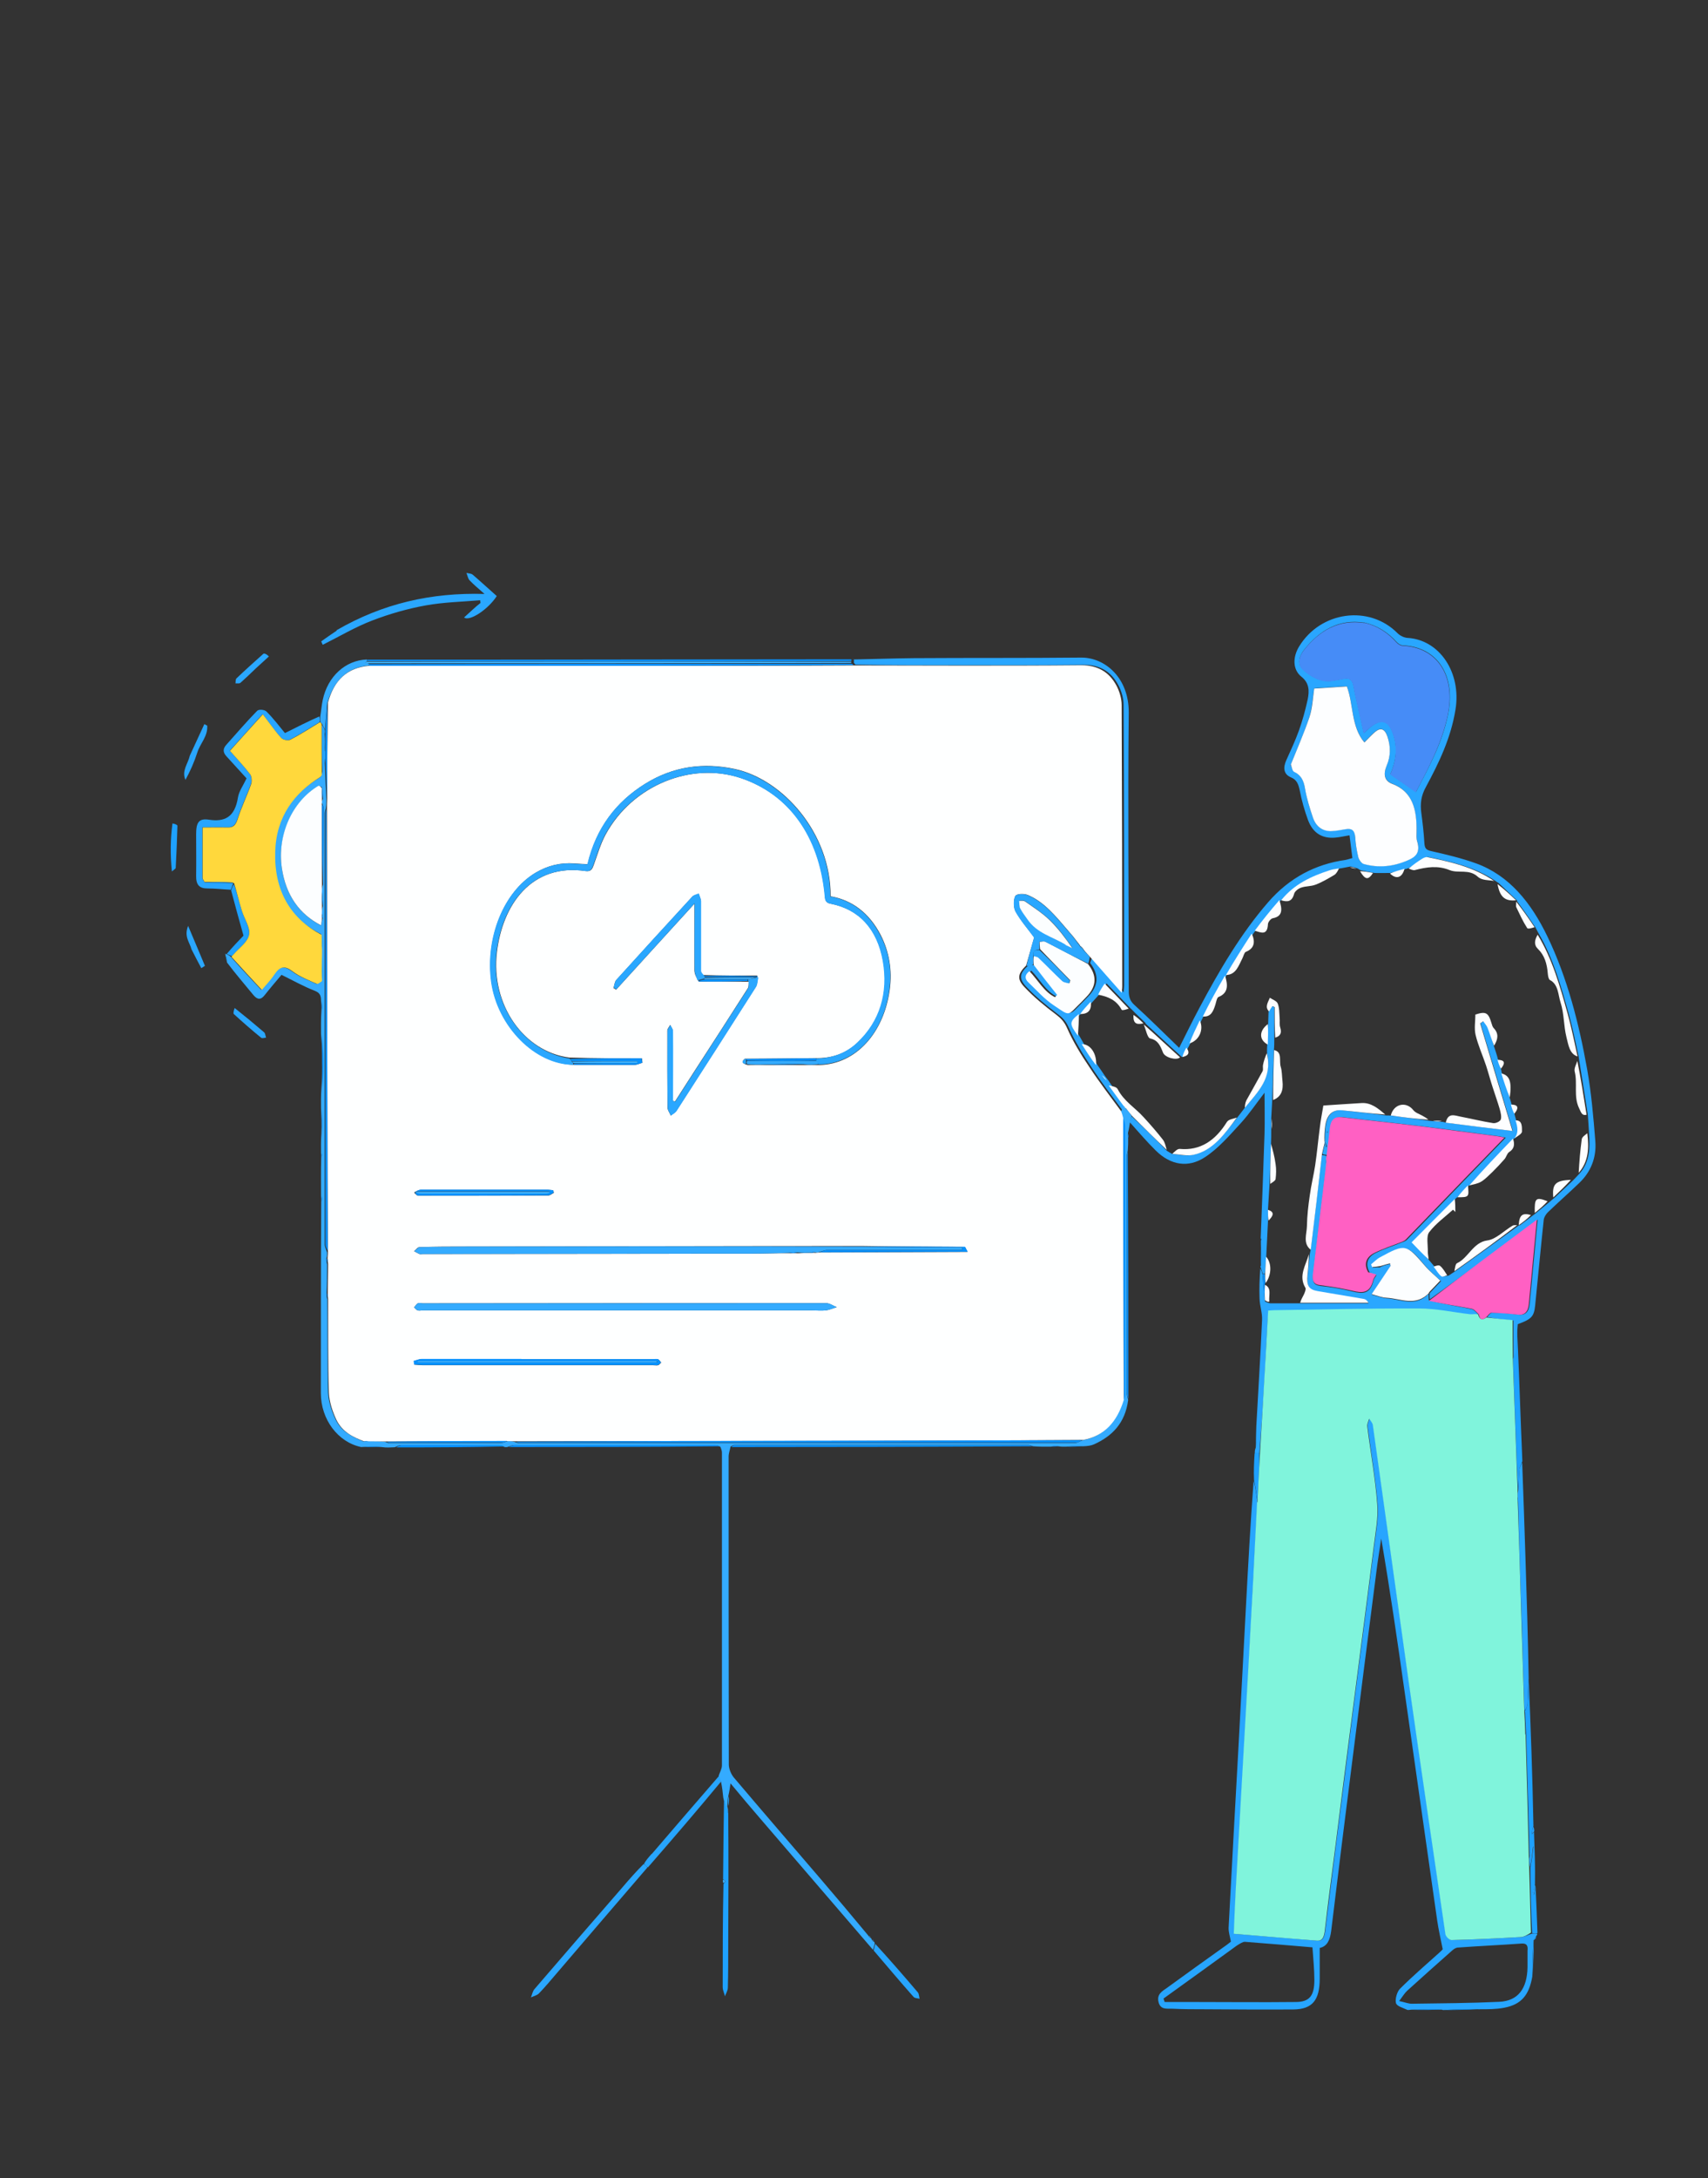<?xml version="1.0" encoding="UTF-8"?>
<svg id="Layer_1" data-name="Layer 1" xmlns="http://www.w3.org/2000/svg" viewBox="0 0 894.3 1139.8">
  <rect x="0" y="0" width="894.3" height="1139.8" fill="#333333" stroke="none"/>
  <defs>
    <style>
      .cls-1 {
        fill: #0792ff;
      }

      .cls-1, .cls-2, .cls-3, .cls-4, .cls-5, .cls-6, .cls-7, .cls-8, .cls-9, .cls-10, .cls-11, .cls-12, .cls-13, .cls-14 {
        stroke-width: 0px;
      }

      .cls-2 {
        fill: #1ea1ff;
      }

      .cls-3 {
        fill: #27a5ff;
      }

      .cls-4 {
        fill: #fcfeff;
      }

      .cls-5 {
        fill: #80f4dc;
      }

      .cls-6 {
        fill: #ffd83c;
      }

      .cls-7 {
        fill: #feffff;
      }

      .cls-8 {
        fill: #fdfeff;
      }

      .cls-9 {
        fill: #34abff;
      }

      .cls-10 {
        fill: #2aa7ff;
      }

      .cls-11 {
        fill: #3cb1ff;
      }

      .cls-12 {
        fill: #ff60c3;
      }

      .cls-13 {
        fill: #468cf7;
      }

      .cls-14 {
        fill: #29a6ff;
      }
    </style>
  </defs>
  <path class="cls-14" d="M446,345.1c10.8-.2,21.6-.6,32.4-.7,29.3-.2,58.5,0,87.8-.3,12.5,0,24.9,10.7,24.8,28.7-.5,48.6,0,97.2,0,145.8,0,3.1.7,5.2,2.9,7.2,7.9,7.2,15.5,14.8,23.5,22.5,3.6-7.1,6.9-14,10.5-20.7,10.5-19.8,21.8-39,36.1-55.5,11.1-12.8,24.8-19.9,40.4-22.1,1.1-.2,2.2-.6,3.7-1-.5-4-1-7.8-1.5-11.9-2.6.4-5,1-7.4,1.2-6.5.6-11.6-2-14.3-9.1-1.8-4.9-3.3-10.1-4.3-15.3-.7-3.4-1.5-5.8-4.6-7.1-3.9-1.6-4.3-5-2.5-9,2.3-5.1,4.7-10.2,6.6-15.5,1.9-5.3,3.4-10.8,4.6-16.3.9-4.4.9-8.6-3.3-11.9-4.6-3.7-4.6-10.2-1.2-15.8,11.3-18.5,36.7-21.9,51.5-7,1.4,1.4,3.5,2.4,5.3,2.5,16.8,1,28.2,18.2,25.1,37.4-2.4,15-8.7,28-15.5,40.6-2.5,4.5-3.1,8.7-2.4,13.7.7,5.2,1.3,10.4,1.6,15.7.2,2.7.9,3.5,3.3,4.1,8,1.8,16,3.7,23.8,6.5,17.3,6.3,28.8,20.5,37.4,38.4,10.4,21.7,16.4,45.2,20.7,69.2,2.2,12.4,3.3,25.1,4.3,37.7.7,8.8-2.5,16.3-8.4,21.9-5.4,5.2-11,10.1-16.4,15.3-1,1-2,2.5-2.2,3.9-1.6,15-3,30-4.5,44.9-.6,5.8-1.9,7.2-9.1,9.8-.5,5.2-.5,9.7-.7,14.2,0,1.4-.9,2.8-1.5,3.7-.1-6.8-.1-13.1-.1-19.8-5.1-.5-9.4-1-13.7-1.8.9-1.1,1.8-2.4,2.7-2.3,4.5.1,9.1.4,13.6,1,3.7.5,5.5-1.5,5.9-5.5,1.4-14.4,2.7-28.8,4.2-44.2-19.2,14.4-37.8,28.3-56.5,41.7-.1-1.3-.2-2.2,0-3.3,1.7-1.8,3.2-3.3,5.9-6.2-2.9-2.8-5.6-4.9-7.8-7.5-10-11.8-10.3-11.9-23.7-4.7-1.7.9-3.1,2.5-4.7,3.7.2.5.3.9.5,1.4,1.4-.1,2.7-.2,3.9,0-1.9,1.2-3.6,2-5.5,2.6-2.5-4.3-1.4-8.1,3.2-10.3,4.4-2.2,9.1-3.6,13.6-5.5.9-.4,2-.6,2.7-1.4,9.8-10.1,19.6-20.2,29.4-30.4,7.3-7.5,14.5-15,22.3-23-1.7-.3-2.5-.6-3.4-.7-14.2-1.9-28.4-3.8-42.6-5.5-13.1-1.6-26.1-2.9-39.2-4.5-3.9-.5-5.7,1.3-6.2,5.7-.5,4.7-1.2,9.3-2.1,14-1,0-1.7,0-2.5-.5.5-2.3,1-4.3,1.5-5.8,0,1,.2,1.6.3,2.2.2,0,.4-.2.6-.2-.3-.8-.6-1.6-1.1-2.6,0-2.9,0-5.6.4-8.3.9-5.9,3.9-8.7,8.8-8.1,7.6.8,15.1,1.7,23,2.7,1,0,1.6,0,2.7.1,6.8.9,13.3,1.7,19.9,2.7.7.1,1.2.1,2.1.2,1.9.1,3.4.2,5.1.4.6.2,1,.2,1.7.4,11.6,1.5,22.8,2.9,34.7,4.3-5.8-19.3-11.3-37.8-16.9-56.3.5-.4,1-.7,1.6-1.1.8,1.1,1.8,2.2,2.3,3.5,1.2,3.1,2.1,6.3,3.2,9.8.8,2.4,1.5,4.5,2.1,6.9.5,1.8,1,3.3,1.6,5.1.1.8.2,1.2.4,2,1.4,4.5,2.8,8.7,4.2,13.2.3,1.1.6,1.9.9,3.1.5,1.8,1,3.3,1.5,5.1.3,1.1.5,2,.9,3.2,1.2,3.6,1.7,6.7-.9,9.4,0,0,0,0-.3.1-7.9,8.2-15.6,16.3-23.3,24.5,0,0,0,0-.3,0-2.1,2.1-4,4.1-6.1,6.2-.4.2-.5.4-.9.8-7.5,7.4-14.7,14.7-22.6,22.7,3.3,3.5,6.1,6.4,9,9.7.9,1.1,1.7,2,2.6,3.1,1.4,1.9,2.4,3.7,3.9,4.9.7.6,2.1,0,3.5-.2,1.2-.8,2.2-1.5,3.5-2.3,11.3-8.1,22.3-16,33.3-24,0,0,.1,0,.4,0,2.4-1.7,4.5-3.4,6.8-5.1.6-.5,1-.8,1.7-1.3,2.5-2,4.7-3.9,7.1-5.8.9-.8,1.6-1.4,2.6-2.2,3.4-3.1,6.5-6.1,9.8-9.2,1.2-1.2,2.2-2.3,3.5-3.7,5.2-6,5.4-13.3,4.8-21.2-.2-3.2-.4-6-.6-9.2-1.5-9.7-3-18.9-4.5-28.4-.1-.8-.2-1.2-.3-2.1-1.7-7.7-3.2-15.1-5.2-22.4-4.1-14.5-8.1-29-15.7-42-.6-1.2-1.1-2-1.7-3.2-3.2-4.8-6.4-9.3-9.6-13.7,0,.1,0-.1,0-.4-3.3-3.2-6.5-6.1-9.7-9.2-.5-.4-.9-.5-1.5-1-11.1-7.5-23.1-10.1-35.2-12.6-.7-.2-1.7.2-2.4.7-2.5,1.6-5,3.3-7.8,5-.6.2-1,.3-1.7.5-2.8.7-5.3,1.4-8.1,2.1-3,0-5.5.1-8.4,0-2.5-.5-4.7-.9-7.1-1.4-.6-.3-1-.5-1.5-.9-1.3-.5-2.4-.8-3.8-1.1-1.9.3-3.4.7-5.3,1-1.9.3-3.5.5-5,1-9.5,3.1-18.6,7.2-25.8,15.5,0,0-.2,0-.4.1-4.6,5.3-8.9,10.6-13.3,15.9-.4.5-.6.9-1.1,1.5-4.8,7.4-9.3,14.5-13.8,21.7,0,0,0,0-.2,0-4.1,7.3-8,14.3-12.1,21.6-.4.7-.6,1.3-1,2-2.1,4.2-3.9,8.1-6,12.3-.4.7-.6,1.3-1,2-1,1.8-1.7,3.3-2.6,4.9-.2,0-.5.2-.8.2-6.5-5.9-12.7-11.7-19-17.5,0,0,0,0,0-.3-1.8-1.8-3.5-3.3-5.3-5.1-.9-1-1.6-1.6-2.5-2.5-4.3-4.5-8.4-8.8-12.6-13.1-1.3,2-2.5,3.8-3.9,5.8-1.2,1.3-2.1,2.4-3.3,3.7-2.1,2.2-4,4.3-5.8,6.4,0,0,0,0-.4,0-5.1,4.2-5.1,5.1-.5,12.2.7,1.3,1.3,2.2,2,3.5,2.4,3.9,4.8,7.5,7.3,11.4,1.2,1.7,2.2,3.1,3.3,4.8.8,1.2,1.6,2.1,2.4,3.2.5.8.8,1.3,1.4,2.1,2.6,3.8,5.1,7.2,7.3,10.9-.6,1.1-.8,1.9-1.4,2.5-5.7-7.7-11.3-15-16.4-22.8-4.3-6.5-8.6-13.3-11.8-20.6-1.6-3.6-3.4-5.3-6.1-7.3-5.6-4.2-11.1-8.7-16-13.9-4.3-4.5-3.7-7.2,1-11.4,1.4,0,2.5,0,3.8,0,4.2,5.2,8.2,10.2,12.2,15.2-.4.4-.7.8-1.1,1.2-5.8-2.7-9-9.1-13.4-13.6-2.6,1.9-2.5,4-.6,5.8,4.4,4.2,8.5,8.9,13.4,12.1,9,6,7,5.5,14.4-1.7.9-.9,1.7-1.8,2.6-2.7q8.1-8.2,1-17.5c.4-1.3.7-2.2,1.2-3,5.4,6,10.5,11.8,16.3,18.4.2-2.2.3-2.8.3-3.5,0-49,0-98.1-.3-147.1,0-3.3-1.1-7-2.6-9.9-4.1-8-10.6-11-18.5-10.9-20.9.2-41.8.2-62.7.2-18.9,0-37.7,0-56.6-.3-.3-.4-.5-.6-.8-.9,0-.2,0-.7,0-1,0-.5,0-.7,0-.9M675.8,400.3c.6,1.2,1,3,1.8,3.5,3.5,1.6,5,4.4,5.7,8.7.9,5.2,2.4,10.4,4.2,15.4,1.7,4.9,5.3,7.1,9.8,6.9,2.5-.1,4.9-.6,7.3-1,2.9-.5,4.8.3,5,4.3.2,3.5.8,7.1,1.6,10.4.3,1.4,1.6,3.2,2.8,3.5,7.8,2.3,15.5,1.4,23.1-1.9,4.3-1.9,6.7-4.3,4.9-10-.5-1.5-.3-3.4-.3-5.1.1-11.3-2.1-20.9-12.7-24.9-4.2-1.6-4.8-5.2-2.9-9.7,2.1-4.9,2.1-10,.3-15.2-1.4-4-3.5-4.7-6.4-2.3-1.9,1.5-3.5,3.4-5.6,5.5-7.1-8.3-5.7-20.2-9.2-29.3-6.1.4-11.8.8-17.1,1.1-.8,4.8-1,10.2-2.5,15-2.7,8.3-6.3,16.3-9.8,25.1M714.1,325.8c-12.8-2-23.1,3.8-31.5,14.5-2.3,3-3.5,7.1-.4,10,2.9,2.7,6.6,5,10.3,5.8,3.6.8,7.5-.3,11.2-1,2.7-.5,4.2.4,4.9,3.4.4,1.6.6,3.3,1,4.9,1.5,6.5,2.9,13.1,4.5,20.2,1.7-1.5,2.5-2.3,3.3-3,6.3-5.1,10-3.7,12.5,4.9,2,6.8.8,13.3-1.9,19.6,4.6,3.2,8.9,6.2,13.4,9.3,6.7-12.8,13.6-25.4,16.7-40.1,4.4-20.6-5.3-35.7-23.5-36.6-1.1,0-2.5-.8-3.3-1.7-4.7-5.2-10-8.6-17.1-10.3M695.3,592.4c-.1-.2-.3-.5-.4-.7-.1.3-.4.6-.3.8,0,.2.4.3.7,0Z"/>
  <path class="cls-3" d="M804.8,1011.9c.1.3.1.6-.4,1.1-.6.9-.8,1.5-1,2.1,0,0,0,0-.4,0-.5,6.5-.6,12.8-.7,19.2-1.7,9.8-5.8,14.6-14.7,16.3-4.1.8-8.3.8-13.2.8-6.6-.1-12.6.1-18.5.4-.1,0-.3.1-.9-.2-5.6-.2-10.7,0-15.8,0-.9,0-1.9.4-2.6,0-2.1-1-5.3-1.8-5.7-3.5-.5-2.1.6-5.9,2.1-7.4,6.6-6.6,13.7-12.7,20.6-18.9.9-.8,1.8-1.7,1.8-1.8-1.1-5.5-2.2-10.3-2.9-15.1-5.7-39.7-11.3-79.5-17-119.3-3.8-26.8-7.7-53.6-12.3-80.5-.8,5.4-1.7,10.8-2.4,16.3-4.4,34-8.7,68-13,102-3.7,29-7.3,58-10.8,87-.6,4.6-2,8.1-6,8.9,0,5.5,0,10.8,0,16,0,11.3-3.8,16.1-13.8,16.2-15.5.1-31,0-46.5-.1-5.7,0-11.4,0-17.1-.3-2.6-.1-6,.7-7-3.5-1-4.1,2-5.7,4.3-7.3,10.4-7.6,20.8-15,31.3-22.5,1-.7,1.9-1.5,2.3-1.8-.5-2.7-1.3-5.1-1.2-7.3,1.7-32.4,3.5-64.7,5.3-97.1,1.3-23.2,2.4-46.4,3.7-69.6,1.2-22.4,2.4-44.7,4.1-67.2,1,3.5,1.4,7.2,2,11.3-1.5,28.7-3,57-4.5,85.3-2.2,39.3-4.5,78.6-6.7,117.8-.4,7.4-.7,14.8-1,22.7,14.8,1.2,29.2,2.4,43.6,3.6,2.8.2,3.6-1.8,4-4.8,1.8-14.6,3.7-29.1,5.5-43.7,3.3-26.1,6.7-52.3,10-78.4,3.4-26.5,6.9-52.9,10.2-79.4.9-7.3,2.4-14.9,1.8-22.2-1.1-13.6-3.5-27.1-5.2-40.6-.2-1.3.6-2.7,1-4,.7,1.1,1.7,2.1,1.9,3.3,6.3,44.6,12.4,89.2,18.7,133.8,6.3,44.2,12.8,88.4,19.3,132.6.2,1.3,2.1,3.1,3.2,3.1,12.1-.3,24.3-.9,36.4-1.6,1.8-.1,3.5-1.2,5.6-1.8,1.1,0,1.9,0,2.7,0M647.7,1018c-12.8,9.3-25.7,18.6-38.5,27.8.2.6.4,1.2.6,1.8,5.2,0,10.4,0,15.6,0,17.7,0,35.3.2,53,0,7.2,0,9.8-3.2,9.8-11.5,0-5.6-.6-11.1-1-17.1-11.9-1-23.6-2-35.4-2.9-1.2,0-2.4.9-4.1,1.9M799.8,1020.8c.3-2.7-.4-3.9-3-3.8-11.1.8-22.2,1.3-33.3,2.1-1.1,0-2.2.7-3.1,1.5-7.9,7-15.8,14-23.6,21.1-1.4,1.3-2.4,3-4.2,5.4,3,.6,4.9,1.5,6.9,1.4,15.2-.2,30.4-.3,45.6-1,9.7-.5,14.5-6.8,14.7-18.1,0-2.5,0-5.1,0-8.6Z"/>
  <path class="cls-9" d="M587,581.6c.3-.8.6-1.6,1.3-2.6.7,0,.8.2.9.8.4.5.6.7,1.1,1,.9,1,1.6,2,2.2,3.2-.4,1.2-.6,2.1-.8,3-.3,1.7-.5,3.5-1.1,5.8-.1,1.5,0,2.3.1,3.2,0,1.8,0,3.6-.2,6.1-.4,1.7-.6,2.7-.6,3.7,0,40.8,0,81.7,0,122.5,0,1.4.5,2.9.8,4.3-1.6,12.3-8.6,19-17.9,23.2-1.6.7-3.4.9-5.7,1-3.3-.2-6.1,0-8.8.2-1.3,0-2.5.1-4.3-.2-1.6-.2-2.6,0-3.6.2-3,0-6,.1-9.6-.2-1.2-.5-1.8-.7-2.4-.7-51.3,0-102.6,0-153.9,0-.7,0-1.3.6-2,.9-.3,1.7-1,3.5-1,5.2,0,53.7,0,107.4.1,161.1,0,2.3,1.2,5.1,2.6,6.8,15,17.7,30.1,35.2,45.2,52.8,8.3,9.7,16.6,19.5,25.2,29.9.5.8.8,1,1.1,1.2.3,0,.5.2.7.9.4.7.7.9,1,1.1.3,0,.5.2.6,1-.3,1.5-.6,2.4-.9,3.3-19.6-22.8-39.2-45.6-58.8-68.4-5-5.8-10-11.7-15.8-18.7-.4,2.8-.6,4.2-1.1,6.3-.4,2.4-.5,4.1-.6,5.8.3,1,.5,2,.3,3.2-1.1-2.5-1.7-5.1-2.4-7.8-.3-2.7-.5-5.3-1.2-8.4-.7-1.3-1-2.2-1.2-3.1.6-1.8,1.7-3.6,1.7-5.4,0-54.5,0-109.1,0-163.6,0-.8-.2-1.7-.8-3.1-1.3-.7-2-.9-2.7-.9-35.1,0-70.1,0-105.2,0-1.2,0-2.4.6-3.7,1-.5,0-1,.2-1.9-.2-1-.6-1.5-.8-2.1-.8-17.2,0-34.5,0-51.7,0-1.1,0-2.1.7-3.2,1.1-2.2.1-4.3.3-7-.1-3.9-.4-7.2-.2-10.6,0-12.1-2.5-21.1-14.4-21.1-28.2,0-33.1,0-66.2.2-99.9.1-1.5,0-2.4-.1-3.2,0-6.5-.1-13,.1-20.2.1-1.2,0-1.7-.1-2.3,0-3.1-.1-6.3.2-10.2.2-4.9,0-9.1-.2-13.3,0-3.1-.1-6.3.2-10.2.4-5.6.6-10.5.6-15.3,0-4.4-.5-8.9-.8-13.3,0-3.8-.1-7.6.2-12.1.2-2.2,0-3.7-.2-5.3,0-2.8-.6-4.2-3.4-5.3-5.7-2.2-11.2-5.3-17.3-8.3-2.6,3.1-5.8,6.8-8.8,10.6-2,2.6-3.8,2.5-5.9,0-4.5-5.5-9.2-10.9-13.8-17-.4-2.1-.7-3.4-1-4.7,0,0,0,.1.3.2,1,.4,1.8.7,2.6,1.4,5.2,5.9,10.5,11.5,16,17.4,1.8-2.2,4.4-4.9,6.6-8.1,2.9-4.3,5.5-4.6,9.5-1.6,3.8,2.9,8.4,4.5,12.7,6.5.6.3,1.8-.9,2.9-1.7,0-3.5-.1-6.6-.3-10.2,0-2.2,0-4,.3-6,0-2.8,0-5.3-.4-8.1-16.5-8.2-25-22.7-24.4-43,.6-18.4,10-30.7,23.8-39,.3-.1.5-.4.6-.8,0-.2.1-.5.4-.8.7-2.8,1.1-5.3,1.5-7.4.3,6.9.5,13.4.9,20.3,0,1.9,0,3.3-.3,5-.4,1.1-.6,2-.6,2.8,0,75.1,0,150.2,0,225.2,0,1.3.7,2.6,1.3,4.3,0,1.2,0,2.1-.4,3,0,1,0,1.9.4,3.2,0,5.3,0,10.2-.3,15.1,0,1,0,1.9.4,3.2.2,16.5,0,32.6.4,48.7.2,4.8,1.9,9.8,3.9,14.1,3,6.4,8.7,9.1,14.6,11.6.9.1,1.7,0,2.8-.2,3.1,0,5.8,0,8.7.4.8.4,1.4.6,2,.6,19.5,0,39,0,58.5,0,1.1,0,2.2-.6,3.6-1,1.3,0,2.3,0,3.5.4,1,.4,1.7.6,2.4.6,97,0,194,0,291,0,1.3,0,2.6-.9,4.2-1.5,10.9-2,17.3-9.5,21.1-21.1.4-1.1.6-2,.6-2.8,0-46.9,0-93.7,0-140.6,0-1.4-.6-2.8-1.1-4.4-.4-1.2-.7-2.1-1-3M169.1,418.1c-.1-1.8-.3-3.7-.6-6.2-.6-.2-1.4-.8-1.8-.6-13.6,8.2-21.6,25.7-19.1,43.2,2.1,13.9,9,23.8,20.5,29.8.2-1.6.4-2.5.9-3.8-.1-.6-.3-1.1-.5-2.5,0-1.1,0-2.2.6-3.9-.2-2.2-.3-4.4-.6-7.4,0-1.1,0-2.2.7-3.9,0-13.5.2-26.9.2-40.4,0-.6-.5-1.1-.9-2.4,0-.5,0-.9.6-1.9Z"/>
  <path class="cls-10" d="M717.1,666c1.7-.8,3.4-1.6,5.5-2.9,2-1,3.6-1.3,5.2-1.7.1.4.2.8.3,1.3-3.1,4.7-6.3,9.4-9.9,14.8,3.3.8,5.5,1.7,7.8,1.9,7.4.4,15.2,4.8,22-2.4,0,.9,0,1.7.1,3.4,7.4,2,14.9,3.1,22.3,4.6,1.4.3,2.5,1.7,3.5,2.7-1.6.2-2.9.5-4.1.4-8.8-1-17.7-3-26.5-3-25.4-.1-50.8.5-76.2.9-1,0-2,.1-3,.2-.7,12.2-1.4,24-2,35.8-.8,12.8-1.6,25.7-2.7,38.5-1,0-1.7,0-2.4,0,0-.9,0-1.7.5-3,.4-4.1.3-7.6.3-11.2,1-18.5,2.2-37,3-55.6.2-3.7-1.2-7.4-1.3-11.2-.2-5.2,0-10.5.4-15.7.6.9.9,1.9,1.2,3.4.4,4.9.7,9.4,1.3,13.9.9.4,1.6.6,2.6.9,5.4,0,10.4,0,15.8,0,12.2,0,24,0,35.8,0-.7-1.3-1.6-1.8-2.4-2-8.1-1.4-16.1-2.7-24.2-4.1-4.6-.8-5.8-2.8-5.3-8.3.3-3.7.7-7.4,1.1-11.4.2-.7.2-1.2.4-2,2.1-16.8,4-33.3,5.9-49.7.7,0,1.4,0,2.4.4.2.8.1,1.2-.2,1.8-.1,1.1,0,2,.1,3.3-.4,3.6-.8,6.8-1.2,10-1.9,15.7-3.8,31.4-5.7,47.2-.4,3.4.4,5.3,3.8,5.7,5.6.6,11.3,1.5,16.8,2.9,5,1.2,9.3,1.7,11-5.6.2-1,1-1.9,1.6-2.9-1.3-.3-2.4-.6-3.5-.9Z"/>
  <path class="cls-14" d="M661.1,666.3c-.3-1-.6-2-1.1-3.3-.1-.4-.1-.4.2-.7.2-3.9.2-7.5,0-11.2,0-.5,0-1,0-1.9.2-.5.4-.7.3-.7-.1-.2-.3-.3-.4-.5.7-18.3,1.4-36.6,2-54.8.2-7,0-14.1,0-21.4-4.2,5.4-8,11.1-12.5,16-5.9,6.4-11.8,13.3-18.8,17.8-8.6,5.6-17.8,4.2-25.6-3.5-4.7-4.6-9-9.7-13.6-14.8.1-1.2.4-2.1,1-3.1,6.3,5.8,12.3,11.8,18.5,18.1.9.6,1.6.9,2.6,1.5,3.8.4,7.5,1.3,10.9.5,10.3-2.2,16.5-11.1,23.3-19.6,1.3-1.6,2.4-3.1,3.7-4.8,6.6-8.3,14.7-15.5,11.8-29.1,0-1.5,0-2.6.1-4.1.2-3.9.3-7.3.5-11.1.1-2.2.1-4,.2-6.2.6-1.3,1.2-2.1,1.8-2.9.4.2.8.4,1.2.5,0,5.4,0,10.7,0,16.5,0,2.2,0,3.9-.2,6.1-.3,9-.6,17.5-.9,26.5-.2,3.2-.3,6-.5,9.2,0,2.2,0,3.9,0,6.1,0,2.5,0,4.6-.1,7.1-.3,7.3-.5,14.1-.8,21.4-.3,4.6-.5,8.7-.8,13.2,0,2.2,0,3.9,0,6.2-.3,6.3-.6,12.1-.9,18.3-.2,3.2-.4,6-.7,8.8-.5,0-.8,0-1.1,0Z"/>
  <path class="cls-3" d="M121.1,465.6c-4.2-.2-8.4-.7-12.6-.7-4.1,0-5.9-1.9-5.8-6.6.1-7.3,0-14.6,0-21.9,0-6.1,1.5-8.2,6.5-7.5,8.3,1.3,13.7-1.1,15.4-11.6.5-3.2,2.6-6,4.5-10-3.3-3.6-6.8-7.5-10.4-11.4-2.1-2.2-2.1-4.2,0-6.4,5.3-5.9,10.4-11.9,15.9-17.5.9-1,4-.7,5,.4,3.6,3.6,6.8,7.8,9.6,11.2,6.4-3.2,12.1-6.1,18-8.7.3,1.1.4,2,.1,3-5.3,3.2-10.2,6.4-15.4,9.1-1.3.7-3.8.1-4.8-1-3.4-3.8-6.4-8.1-9.6-12.3-6.4,7.1-11.7,13-17.2,19.1,3.6,4.1,7.3,8,10.6,12.3.8,1.1,1,3.7.5,5.1-2.2,6.2-5.1,12.1-7.1,18.4-1.1,3.4-2.6,4.4-5.4,4.3-4.2-.2-8.3,0-12.9,0,0,9.3,0,17.9,0,26.5,0,.7.6,1.4,1.2,2.3,5.1.3,9.9.4,14.8.3,0,0,.2-.1.1.2-.5,1.3-.8,2.3-1.2,3.3Z"/>
  <path class="cls-10" d="M176.2,329.8c24.2-14,49.5-19.8,77.5-19-3.3-2.9-5.7-4.9-7.8-7.1-.9-.9-1.1-2.6-1.7-3.9,1.2.3,2.5.2,3.4,1,4.2,3.6,8.3,7.4,12.5,11.1-4.4,6.9-14.3,13.5-17.1,11.2,1.6-1.4,3-2.8,4.5-4.1,1.3-1.2,2.7-2.4,4.1-3.5,0-.5-.2-1-.2-1.4-9.5.8-19.1,1-28.5,2.7-9.4,1.7-18.9,4.4-28,7.9-8.9,3.4-17.3,8.4-25.9,12.7-.3-.6-.6-1.2-.8-1.8,2.6-1.8,5.2-3.7,8.1-5.6Z"/>
  <path class="cls-14" d="M797,765.2c.6,16.4,1.2,32.8,1.7,49.3.7,21,1.3,42,1.7,63.8-.4,5-.4,9.2-.6,13.3,0,1.4-1,2.7-1.6,3.7-.5-15-1-29.6-1.4-44.2-.7-21.5-1.4-43-1.9-64.7,0-1.1,0-1.9-.3-3.2,0-1.2,0-1.9.3-3,.3-3.8.3-7.4.6-10.9.1-1.4,1-2.7,1.5-4.1Z"/>
  <path class="cls-10" d="M338.9,977.3c-15.7,18.3-31.4,36.5-47,54.8-3.2,3.7-6.3,7.5-9.7,11-1.1,1.1-2.8,1.4-4.2,2.1.6-1.5.9-3.3,1.9-4.4,15.3-17.8,30.6-35.5,46-53.2,3.5-4.1,7-8.1,11.1-12.2,1,.6,1.5,1.2,2,1.9Z"/>
  <path class="cls-2" d="M798.3,895.7c.5-1.4,1.4-2.7,1.5-4.1.3-4.2.3-8.4.6-12.9,1.1,25.2,2,50.7,2.5,76.8-.5,1.8-.7,3.1-.8,4.4.4-.4.7-.8,1.1-1.3.3,9,.7,18,.5,27.6-.7,2-1,3.5-1.3,5,.3,0,.5.1.8.2.3-1.5.5-3,.8-4.6.4,8.1.7,16.2,1,24.7-.9.4-1.7.4-2.8,0-.6-11.7-.9-22.9-.9-34.3.7-3.7,1.2-7.3,1.6-10.9-.2,0-.5,0-.7,0-.4,2-.8,4-1.3,5.6-.6-21.5-1.2-42.6-1.8-64,0-.5,0-.7-.1-1.4-.2-3.8-.4-7.2-.5-10.6Z"/>
  <path class="cls-2" d="M379,941.1c.7,2.2,1.4,4.9,2.3,7.7.2,23.1.1,46,0,68.9,0,7.5,0,14.9-.2,22.4,0,1.5-1,3-1.5,4.5-.4-1.6-1.2-3.2-1.2-4.8,0-17.8,0-35.6.4-53.9.6-.9.8-1.2,1.1-1.5-.4-.3-.8-.7-1.3-1,.1-14,.3-27.9.5-42.3Z"/>
  <path class="cls-1" d="M445.6,345c.4.3.4.5,0,.9-84.7.3-169.1.3-253.4,0,0-.2,0-.7,0-.7,49.1,0,98.2,0,147.3-.1,35.2,0,70.4-.1,106-.1Z"/>
  <path class="cls-2" d="M797,764.8c-.6,1.8-1.4,3.1-1.5,4.5-.3,3.5-.3,7-.7,10.4-1.1-22.9-1.8-45.7-2.6-68.6.5-1.4,1.3-2.8,1.4-4.2.3-4.5.3-9,.6-13.8.9,17.9,1.5,36.2,2.2,54.4.2,5.6.5,11.1.7,17.2Z"/>
  <path class="cls-3" d="M339.2,977.2c-.8-.5-1.3-1.1-2-1.9,1-1.8,2.3-3.3,3.9-5.1.3-.2.3-.2.3-.2,11.6-13.5,23.2-27,35-40.6.5.7.8,1.6,1.1,2.9-12.6,15.2-25.3,30-38.3,44.9Z"/>
  <path class="cls-1" d="M383.1,757.1c.2-.4.9-.9,1.5-.9,51.3,0,102.6,0,153.9,0,.6,0,1.1.2,2,.6-52.2.3-104.6.4-157.4.4Z"/>
  <path class="cls-9" d="M192,345.1c.3.1.2.6,0,.9-.4.5-.6.7-.7.8.6.1,1.2.2,1.9.6,0,.2,0,.7-.3.9-11,1-17.9,7.5-21.5,19.5-.6,4.8-.8,9.4-1.3,13.9-.6-1.1-1.1-2-1.6-3.1-.3-.4-.6-.6-.8-.8,0-.9-.1-1.7,0-2.9.5-3.1.7-5.9,1.3-8.7,2.6-12.2,11.8-20.7,23.1-21.1Z"/>
  <path class="cls-2" d="M121,466.1c.4-1.4.7-2.3,1.5-3.4,1.6,4.5,2.7,9.2,4.1,13.8,1.3,4.3,4.5,9,3.8,12.7-.8,3.9-5.3,6.9-8.1,10.2-.3.4-.7.6-1,.9-.8-.4-1.5-.7-2.6-1.1,3.1-3.7,6.5-7.2,8.8-9.6-2.5-8.8-4.4-15.9-6.4-23.4Z"/>
  <path class="cls-3" d="M457.5,1020.5c.2-1.2.5-2.1.8-3.3,7.5,8.2,15,16.8,22.3,25.4.6.7.6,2.2.9,3.3-1.1-.3-2.5-.2-3.2-1-7-7.9-13.8-16-20.9-24.3Z"/>
  <path class="cls-1" d="M590.8,732.1c-.3-1-.8-2.4-.8-3.8,0-40.8,0-81.7,0-122.5,0-1,.2-2,.5-3.3.3,42.8.3,86,.3,129.6Z"/>
  <path class="cls-1" d="M266.4,757.2c.8-.4,2-1,3.2-1,35.1,0,70.1,0,105.2,0,.7,0,1.4.2,2.4.6-36.6.4-73.5.4-110.8.4Z"/>
  <path class="cls-14" d="M99.4,395.4c2.6-5.7,5.1-11.1,7.6-16.5.5.3,1,.6,1.5.8.4,5.6-3.7,9.3-5.2,14.1-1.6,5-3.7,9.7-6.2,14.3-2.1-4.8,1.3-8.3,2.3-12.7Z"/>
  <path class="cls-10" d="M122.9,527.5c5.3,4.2,10.4,8.4,15.4,12.7.6.5.7,1.9,1,2.8-.9,0-2,.5-2.6,0-4.9-4-9.6-8.1-14.3-12.4-.4-.4.1-2.1.5-3.2Z"/>
  <path class="cls-10" d="M133.9,349.8c-2.8,2.7-5.4,5.2-8,7.5-.6.5-1.7.2-2.6.3.1-.9,0-2.1.5-2.6,4.6-4.4,9.3-8.6,14-12.8.5-.5,1.7,0,3,1.3-2.2,2-4.4,4-6.8,6.2Z"/>
  <path class="cls-2" d="M90.3,430.9c1,.1,2.6.7,2.6,1.2-.2,7.4-.5,14.7-.9,22.1,0,.3-.6.6-2,1.8-.9-8.8-.8-16.7.3-25.1Z"/>
  <path class="cls-10" d="M100.3,496.9c-.9-3.8-4.1-6.7-1.8-12.4,3.3,7.7,6,14.3,8.8,20.9-.6.4-1.3.8-1.9,1.2-1.7-3.1-3.3-6.3-5.1-9.8Z"/>
  <path class="cls-1" d="M207.6,757.3c.6-.4,1.7-1.1,2.8-1.1,17.2,0,34.5,0,51.7,0,.6,0,1.1.2,1.9.7-18.5.4-37.2.5-56.4.5Z"/>
  <path class="cls-2" d="M656.9,760.6c.8-.5,1.5-.5,2.5,0,0,8.7-.5,16.8-1,25-.5-3.7-1-7.3-1.8-11.2-.2-4.6,0-9,.3-13.8Z"/>
  <path class="cls-2" d="M802.4,1033.9c0-5.9.2-12.3.7-18.7,0,6.1-.3,12.2-.7,18.7Z"/>
  <path class="cls-1" d="M168.6,541.5c.3,4,.7,8.4.8,12.8,0,4.8-.1,9.7-.5,14.8-.3-8.9-.3-18-.3-27.7Z"/>
  <path class="cls-1" d="M756.3,1051.8c5.5-.3,11.5-.5,17.7-.5-5.6.4-11.5.5-17.7.5Z"/>
  <path class="cls-1" d="M739.7,1051.7c4.7-.2,9.8-.4,15.1-.2-4.7.3-9.7.3-15.1.2Z"/>
  <path class="cls-1" d="M168.6,580.2c.2,3.7.4,7.9.3,12.4-.3-3.8-.3-7.8-.3-12.4Z"/>
  <path class="cls-1" d="M190,757.1c3-.2,6.3-.4,9.9-.2-3,.3-6.2.3-9.9.2Z"/>
  <path class="cls-1" d="M660.3,651.6c.1,3.1.2,6.8,0,10.7-.2-3.2-.1-6.7,0-10.7Z"/>
  <path class="cls-2" d="M657.6,746.4c.1,3.1.2,6.7,0,10.5-.2-3.2,0-6.6,0-10.5Z"/>
  <path class="cls-1" d="M558.8,757c2.3-.2,5.1-.4,8-.3-2.4.3-5,.4-8,.3Z"/>
  <path class="cls-3" d="M803.2,958.4c-.4.6-.8,1-1.1,1.4.2-1.3.3-2.6.8-3.9.3.7.4,1.5.4,2.5Z"/>
  <path class="cls-2" d="M118.1,499.2c.6,1.1.9,2.5,1.2,4.2-.5-1.1-1-2.5-1.2-4.2Z"/>
  <path class="cls-3" d="M803.9,986.8c-.3,1.6-.5,3.1-.8,4.6-.3,0-.5-.1-.8-.2.3-1.5.6-3,1.2-4.6.3-.1.3.1.3.2Z"/>
  <path class="cls-1" d="M168.6,524.1c.2,1.1.4,2.6.3,4.4-.3-1.2-.3-2.6-.3-4.4Z"/>
  <path class="cls-2" d="M381.4,945c-.2-1.5-.2-3.1.2-5.1.2,1.4.2,3.2-.2,5.1Z"/>
  <path class="cls-1" d="M550.9,757c.7-.2,1.7-.4,2.9-.3-.7.3-1.6.3-2.9.3Z"/>
  <path class="cls-11" d="M378.5,983.7c.5,0,.9.3,1.3.7-.3.3-.5.7-1,1-.3-.4-.3-.9-.3-1.7Z"/>
  <path class="cls-1" d="M168.6,626c.2.5.3,1.3.2,2.4-.2-.5-.3-1.3-.2-2.4Z"/>
  <path class="cls-1" d="M590.8,595.6c-.2-.5-.3-1.4-.2-2.4.2.6.3,1.3.2,2.4Z"/>
  <path class="cls-2" d="M803.7,1015c0-.5.1-1.1.6-1.8,0,.5-.1,1.1-.6,1.8Z"/>
  <path class="cls-1" d="M168.6,603.5c.2.2.3.8.2,1.5-.2-.3-.2-.7-.2-1.5Z"/>
  <path class="cls-10" d="M341.3,969.9c0,0,0,0,0,0,0,0,0-.1,0,0Z"/>
  <path class="cls-1" d="M660.3,648.3c.2,0,.3,0,.4.2,0,0,0,.2-.3.4-.1,0-.2-.4-.2-.6Z"/>
  <path class="cls-3" d="M455.8,1013.7c-.2,0-.5-.2-.8-.7.2,0,.5.2.8.7Z"/>
  <path class="cls-3" d="M457.5,1015.7c-.2,0-.5-.2-.8-.7.2,0,.5.2.8.7Z"/>
  <path class="cls-7" d="M171.7,367.7c3.2-11.8,10.1-18.3,21.5-19.3,47,0,93.4,0,139.7,0,38,0,76,0,114-.2,18.9,0,37.7.1,56.6.1,20.9,0,41.8,0,62.7-.2,7.9,0,14.4,3,18.5,10.9,1.5,2.9,2.6,6.6,2.6,9.9.2,49,.3,98.1.3,147.1,0,.6,0,1.3-.3,3.5-5.8-6.5-10.9-12.4-16.4-18.6-1.1-1.2-1.9-2-2.8-3.1-.4-.5-.6-.7-.9-1.2-.2-.5-.4-.6-.8-.9-.4-.5-.7-.7-.9-.8,0,0,0,0,0-.2-.3-.5-.6-.7-1-1.3-1.8-2.4-3.5-4.5-5.3-6.5-6.3-7.3-12.4-15-21.1-18.6-2-.8-5.8-.7-6.5.6-1,2-1,6.1.2,8.1,2.7,4.8,6.2,8.8,9.7,13.5-1.3,4.5-2.7,9.6-4.2,14.7-4.4,4.4-5,7.1-.7,11.5,4.9,5.2,10.4,9.7,16,13.9,2.6,2,4.5,3.7,6.1,7.3,3.2,7.3,7.4,14.1,11.8,20.6,5.1,7.8,10.8,15.1,16.4,22.8.5,1.1.8,2.1,1.2,3.7.2,49.7.3,98.6.3,147.6-3.5,11.3-10,18.8-21.3,20.9-45.7.3-90.8.4-135.9.5-53.8,0-107.7.1-161.5.2-1,0-1.9-.1-3.6-.1-21.8,0-42.9.1-64,.2-2.7,0-5.4-.1-8.8-.1-1.4,0-2,0-2.7,0-5.8-2.2-11.4-4.9-14.5-11.3-2-4.3-3.7-9.3-3.9-14.1-.5-16.1-.3-32.1-.4-49-.1-1.5-.2-2.2-.2-3,0-4.9.2-9.7.2-15.4-.1-1.5-.2-2.2-.3-2.9,0-.8.2-1.7.2-3.3-.2-26.5-.3-52.1-.3-77.8-.1-51.5-.2-103-.2-154.4,0-1.4,0-2.9.1-5.2,0-6.1,0-11.3,0-16.6.1-11.1.3-22.2.4-33.3M390,554c-2,1.7-1.2,2.6,1.5,3.3,2.7,0,5.4-.1,8.9,0,6.7,0,13.4,0,20.9,0,2.4,0,4.8,0,7.9,0,18.7-.5,33.6-16.4,36.7-39.7,1.3-10-.3-19.6-4.8-28.4-6-11.5-14.9-18.2-26.2-20.2.2-33.1-25.1-61.2-50.1-66.6-16.4-3.5-32.2-1.5-47.1,7.8-14.9,9.3-25.5,22.8-30,42-2.6-.1-4.8-.2-7-.4-7.2-.5-13.9,1.1-20.3,4.9-16.5,9.9-26.2,33.7-23.1,56.9,3.1,23.4,23,43.5,43.9,43.6,10.4,0,20.8,0,31.1,0,1.4,0,2.7-.7,4.1-1.1-.1-.8-.2-1.6-.3-2.3-12.5,0-25,0-38-.4-23.9-3.1-41.2-27.7-37.9-55.2,2.9-24.4,17.8-46.6,46.5-42.4,2.9.4,3.5-1.2,4.3-3.5,1.9-5.3,3.5-10.8,6.1-15.6,14-25.7,44.8-38.3,71-29.5,25.1,8.5,40.8,30.2,43.8,60.9.2,2.4,0,4.3,3.1,4.8,14.8,2.9,24.4,13.1,27.4,30,3,16.8-1.5,31.5-13.3,42.6-6.2,5.9-13.5,8.3-22.1,8.2-12,.1-24.1.3-36.8.3M216.8,624.1c.7.5,1.4,1.6,2.2,1.6,22.7,0,45.3,0,68-.1,1,0,2-.9,3-1.4-.1-.4-.2-.9-.3-1.3-1.1-.1-2.2-.3-3.4-.3-21.9,0-43.8,0-65.8,0-1,0-2.1.6-3.1,1,0,0,0,0-.5.5M368.1,510.3c-.4-.7-1.1-1.4-1.1-2,0-12.2,0-24.4,0-36.6,0-1.3-.8-2.7-1.2-4-1.1.5-2.6.7-3.4,1.6-13.3,14.5-26.6,29-39.8,43.6-.8.9-.9,2.7-1.4,4.1.5.3.9.6,1.4.9,13.5-14.8,26.9-29.6,41-45,0,12.4,0,23.6,0,34.8,0,1.9,1,3.9,2.4,6,8.5,0,17-.1,26.1,0-.2,1.2,0,2.7-.6,3.5-9.5,14.9-19,29.6-28.6,44.4-3.2,4.9-6.3,9.9-9.5,14.8-.4-.1-.8-.3-1.1-.4,0-12.2,0-24.3,0-36.5,0-1.1-.9-2.1-1.4-3.2-.5,1-1.5,2-1.5,3,0,13.4,0,26.8.1,40.2,0,1.4,1.1,2.8,1.7,4.2,1-.8,2.3-1.4,3-2.5,13.9-21.6,27.8-43.2,41.6-64.9.8-1.3.8-3.4.7-5.8-9.3,0-18.6,0-28.5-.3M451.4,652c-69.1,0-138.1.2-207.2.3-8.2,0-16.4,0-24.6.3-1,0-1.9,1.4-2.8,2.1.9.5,1.9,1.1,2.8,1.5.5.2,1.2,0,1.7,0,57.5,0,115-.1,172.5-.2,6.3,0,12.6-.3,19.5-.2,1.5,0,2.9-.1,5.1,0,1.9-.1,3.7-.2,6.2-.2.6,0,1.2-.2,2.3,0,.5-.1,1-.2,2.3-.2,25.5-.1,51-.2,77.4-.3-1-1.9-1.2-2.6-1.5-2.6-17.7-.1-35.3-.2-53.8-.5M425.4,685.7c2.3,0,4.7.2,7,0,1.9-.3,3.8-1.1,5.7-1.7-1.9-.7-3.7-2.1-5.6-2.1-70.4,0-140.7,0-211.1.1-.9,0-1.9-.3-2.6,0-.8.4-1.3,1.4-2,2.1.6.6,1.2,1.4,1.9,1.6.8.3,1.7,0,2.6,0,67.7,0,135.5,0,204.1,0M272.6,711.2c-17.2,0-34.5,0-51.7,0-1.4,0-2.8.6-4.2,1,0,.6.2,1.3.2,1.9,1.6.1,3.3.3,4.9.3,40.1,0,80.1,0,120.2,0,.9,0,1.8.2,2.6,0,.6-.2,1-.9,1.6-1.4-.6-.6-1-1.5-1.7-1.7-.8-.3-1.7,0-2.6,0-22.8,0-45.6,0-69.3,0Z"/>
  <path class="cls-5" d="M658.4,786.1c.4-8.7.8-16.8,1.3-25.5.8-13.3,1.6-26.1,2.3-39,.7-11.8,1.4-23.6,2-35.8,1,0,2-.2,3-.2,25.4-.4,50.8-1,76.2-.9,8.8,0,17.7,2,26.5,3,1.2.1,2.5-.2,4.2,0,1,3.5,2.7,2.8,4.4,1.7,4.3.5,8.6.9,13.7,1.4,0,6.6,0,12.9.1,19.8.9,23.3,1.6,46.1,2.5,69.3,0,1.2,0,2,0,3.5,0,1.5.1,2.2.1,3,.7,21.5,1.4,43,2,64.5.5,14.6.9,29.1,1.4,44.2.2,3.9.4,7.2.5,11.2,0,.9,0,1.2.2,1.5.6,21.1,1.2,42.2,1.7,64.1,0,2.3.1,3.7.2,5.2.3,11.2.6,22.5.9,34.2-1.7,1.1-3.5,2.2-5.2,2.3-12.1.7-24.2,1.3-36.4,1.6-1.1,0-3-1.8-3.2-3.1-6.5-44.2-13-88.4-19.3-132.6-6.3-44.6-12.4-89.2-18.7-133.8-.2-1.2-1.2-2.2-1.9-3.3-.4,1.3-1.2,2.8-1,4,1.7,13.6,4.2,27,5.2,40.6.6,7.3-.9,14.8-1.8,22.2-3.3,26.5-6.8,52.9-10.2,79.4-3.4,26.1-6.7,52.2-10,78.4-1.9,14.6-3.8,29.1-5.5,43.7-.4,2.9-1.2,5-4,4.8-14.4-1.1-28.8-2.4-43.6-3.6.3-7.9.6-15.3,1-22.7,2.2-39.3,4.5-78.6,6.7-117.8,1.6-28.3,3.1-56.6,4.5-85.3Z"/>
  <path class="cls-12" d="M716.8,665.8c1.4.4,2.5.7,3.8,1.1-.5,1-1.3,1.8-1.6,2.9-1.7,7.3-6,6.8-11,5.6-5.5-1.3-11.2-2.2-16.8-2.9-3.4-.4-4.2-2.3-3.8-5.7,1.9-15.7,3.8-31.4,5.7-47.2.4-3.2.8-6.4,1.2-10.3,0-1.6,0-2.3,0-3.1.1-.4.2-.8.3-1.6.6-5,1.2-9.7,1.7-14.3.5-4.3,2.3-6.1,6.2-5.7,13.1,1.6,26.1,2.9,39.2,4.5,14.2,1.7,28.4,3.7,42.6,5.5.8.1,1.7.3,3.4.7-7.8,8-15,15.5-22.3,23-9.8,10.1-19.6,20.3-29.4,30.4-.7.7-1.8,1-2.7,1.4-4.5,1.8-9.2,3.3-13.6,5.5-4.6,2.2-5.7,6.1-3.2,10.3Z"/>
  <path class="cls-8" d="M675.9,400c3.4-8.5,6.9-16.4,9.7-24.7,1.6-4.8,1.8-10.2,2.5-15,5.3-.3,11-.7,17.1-1.1,3.5,9.1,2.1,21,9.2,29.3,2.1-2.1,3.8-4,5.6-5.5,2.9-2.4,5-1.7,6.4,2.3,1.8,5.2,1.8,10.3-.3,15.2-1.9,4.5-1.4,8.1,2.9,9.7,10.7,4,12.9,13.6,12.7,24.9,0,1.7-.2,3.5.3,5.1,1.8,5.8-.6,8.2-4.9,10-7.6,3.3-15.3,4.1-23.1,1.9-1.1-.3-2.4-2.1-2.8-3.5-.8-3.4-1.4-6.9-1.6-10.4-.3-4-2.1-4.8-5-4.3-2.4.4-4.9.9-7.3,1-4.5.2-8.1-2.1-9.8-6.9-1.7-5-3.3-10.1-4.2-15.4-.7-4.3-2.2-7.1-5.7-8.7-.9-.4-1.2-2.3-1.7-3.8Z"/>
  <path class="cls-13" d="M714.5,325.9c6.7,1.6,12.1,5.1,16.7,10.3.8.9,2.2,1.7,3.3,1.7,18.2.9,27.9,16,23.5,36.6-3.2,14.7-10,27.3-16.7,40.1-4.5-3.1-8.8-6.2-13.4-9.3,2.7-6.3,3.9-12.8,1.9-19.6-2.5-8.6-6.2-9.9-12.5-4.9-.8.7-1.6,1.4-3.3,3-1.6-7.1-3.1-13.6-4.5-20.2-.4-1.6-.6-3.3-1-4.9-.6-3-2.2-4-4.9-3.4-3.7.7-7.7,1.8-11.2,1-3.6-.8-7.3-3.1-10.3-5.8-3-2.8-1.9-7,.4-10,8.4-10.8,18.7-16.5,31.9-14.5Z"/>
  <path class="cls-12" d="M778.3,689.2c-1.7,1.4-3.3,2.1-4-1.4-1.3-1.3-2.5-2.8-3.9-3-7.4-1.4-14.8-2.5-22.2-4.1,18.7-14.3,37.3-28.2,56.5-42.5-1.5,15.4-2.8,29.8-4.2,44.2-.4,4-2.2,6-5.9,5.5-4.5-.5-9.1-.8-13.6-1-.9,0-1.8,1.3-2.7,2.3Z"/>
  <path class="cls-4" d="M569.7,504.5q7.2,9-.9,17.2c-.9.9-1.7,1.8-2.6,2.7-7.5,7.2-5.5,7.7-14.4,1.7-4.9-3.2-9-7.9-13.4-12.1-1.9-1.8-2-3.9.6-5.8,4.4,4.5,7.7,10.9,13.4,13.6.4-.4.7-.8,1.1-1.2-4-5-7.9-10-12.2-15.6-.3-1.9-.3-3.2,0-4.7,1,.2,2,.2,2.6.8,4.2,4,8.2,8.2,12.4,12.1.9.8,2.4.9,3.6,1.3.2-.5.3-1,.5-1.5-5.2-5.3-10.4-10.7-15.8-16.3-.2-1.5-.2-2.7-.3-3.9,1.1,0,2.3-.4,3.1,0,7.5,3.8,14.9,7.8,22.4,11.7Z"/>
  <path class="cls-4" d="M748.3,676.5c-7,7.4-14.8,3-22.3,2.6-2.3-.1-4.5-1-7.8-1.9,3.6-5.4,6.8-10.1,9.9-14.8-.1-.4-.2-.8-.3-1.3-1.6.4-3.2.8-5,1.4-1.6.3-3,.4-4.4.5-.2-.5-.3-.9-.5-1.4,1.6-1.3,3-2.8,4.7-3.7,13.3-7.2,13.6-7,23.7,4.7,2.2,2.6,4.9,4.7,7.8,7.5-2.7,2.9-4.2,4.4-5.9,6.2Z"/>
  <path class="cls-10" d="M569.8,504.2c-7.6-3.6-15-7.5-22.5-11.4-.9-.5-2.1,0-3.1,0,0,1.2.1,2.4,0,4-2.3.2-3.6,1-3.2,3.7,0,1.3,0,2.6,0,4.3-1,.5-2.1.6-3.5.6,1.2-5.3,2.7-10.4,3.9-14.8-3.4-4.7-7-8.7-9.7-13.5-1.1-2-1.2-6.1-.2-8.1.7-1.3,4.5-1.4,6.5-.6,8.7,3.6,14.8,11.3,21.1,18.6,1.8,2,3.5,4.1,5.4,6.8.5.8.7,1,1,1.3,0,0-.1,0,0,.2.4.4.7.6,1,.8.3,0,.5.2.7.9.4.7.7.9,1,1.1.8.8,1.5,1.6,2.4,2.7-.2,1.2-.4,2.2-.8,3.5M558.3,494.6c1.1.5,2.2,1,3.3,1.5-3.7-5.3-7.4-10.4-11.8-14.6-4-3.8-8.6-6.8-13-9.9-.8-.6-2.1-.3-3.1-.3.2,1.4,0,2.9.6,4,1,2,2.4,3.8,3.7,5.6,5.1,7.5,13.1,9.1,20.4,13.6Z"/>
  <path class="cls-8" d="M757,587.4c1.2-5.3,4.6-3.7,7.7-3.1,5.7,1.1,11.4,2.5,17.1,3.4,1.3.2,3.6-.8,4-1.9.5-1.5-.1-3.8-.6-5.6-1.1-3.8-2.5-7.6-3.7-11.4-1.2-3.7-2.2-7.5-3.4-11.2-1.8-5.4-4.2-10.6-5.5-16.1-.8-3.4-.1-7.2-.1-10.6,5.5-1.8,6.8-1,8.4,4.4.3,1,.6,2.1,1.2,2.7,2.8,2.9,2.2,5.9.2,9.2-1.3-3-2.2-6.2-3.4-9.3-.5-1.3-1.5-2.3-2.3-3.5-.5.4-1,.7-1.6,1.1,5.5,18.5,11.1,37,16.9,56.3-11.9-1.4-23.1-2.8-34.7-4.3Z"/>
  <path class="cls-8" d="M686.2,653.9c-4.1-3.3-2-8.1-1.9-12.3.1-5.4.7-10.7,1.5-16.1.7-5.3,2-10.4,2.8-15.6,1-6.7,1.6-13.5,2.5-20.2.4-3.3,1-6.6,1.8-11.2,6.2-.4,13.1-.9,20-1.3,4.9-.3,8.6,2.7,12.4,6-7.5-.5-15.1-1.5-22.6-2.2-5-.5-8,2.3-8.8,8.1-.4,2.7-.5,5.4-.4,8.3.3.2.2.2.2.2-.5,1.9-1,3.9-1.5,6.2-1.9,16.8-3.8,33.3-5.9,50.1Z"/>
  <path class="cls-11" d="M193.1,347.2l-1.9-.4c.2-.2.3-.4.7-.6,84.5,0,168.9,0,253.6,0,.4,0,.4.5,0,.7-84.4.2-168.5.2-252.5.2Z"/>
  <path class="cls-1" d="M193.1,347.5c84-.2,168-.2,252.5-.2.7,0,.9.3,1.2.7-37.9.3-75.9.3-113.9.4-46.3,0-92.6,0-139.4,0-.4,0-.4-.5-.4-.8Z"/>
  <path class="cls-8" d="M826,552.8c-4.3-1.3-4.8-6.2-5.8-10-1.5-5.9-1.2-12.5-3.1-18.2-1.3-4-1.1-9.5-5.6-11.8-.7-.4-1-2.3-1.1-3.5-.4-5-1.7-9.4-5.1-12.7-2.3-2.2-1.8-4.7-.2-7.5,7.6,12.4,11.7,26.9,15.7,41.3,2,7.2,3.5,14.6,5.2,22.4Z"/>
  <path class="cls-8" d="M782.5,461c-2.8-.5-6.5-.2-8.7-2.2-4.7-4.3-10.1-1.6-14.8-3.5-6.1-2.5-12.1-1.6-18.2,0-.9.2-2-.3-3.2-.8,2.3-2,4.7-3.7,7.3-5.3.7-.4,1.7-.8,2.4-.7,12.1,2.5,24.2,5.1,35.2,12.6Z"/>
  <path class="cls-8" d="M580.8,568c1.4.4,3.7.6,4.4,1.9,3.3,6.4,9.1,9.7,13.5,14.6,3.5,3.8,7,7.8,10.2,11.9,1,1.3,1.4,3.2,2,5.3-6-5.6-11.9-11.6-18.2-17.8-.9-1.1-1.6-2-2.6-3.3-.6-.6-.8-.8-1.1-1,0-.3-.2-.6-.6-.8-2.7-3.5-5.1-7-7.8-10.7Z"/>
  <path class="cls-8" d="M761.7,627.4c.3,2.1.3,4.5.3,6.8-.4-.4-.8-.8-1.2-1.2-4.2,3.8-9,7.2-12.5,11.8-1.6,2.1-.6,6.8-.7,10.3,0,1.2.3,2.3.4,3.9-2.8-2.5-5.6-5.4-8.9-8.9,7.9-8,15.2-15.3,22.6-22.7Z"/>
  <path class="cls-8" d="M761.5,665.2c.3-1.4.5-3.8,1.4-4.2,5.9-2.7,8.4-10.9,15.8-11.9,4.6-.6,8.8-5.1,13.2-7.7.6-.4,1.4-.3,2.5-.3-10.6,8.1-21.6,16.1-32.9,24.1Z"/>
  <path class="cls-8" d="M792.2,595.8c1,3,.7,5.4-2.1,7.1-1,.7-1.4,2.5-2.3,3.6-2,2.3-4.1,4.5-6.3,6.7-1.9,1.8-3.8,3.8-5.9,5.1-1.8,1.1-3.9,1.4-6.3,2,7.3-8.2,15-16.3,22.9-24.5Z"/>
  <path class="cls-8" d="M701.1,454.4c-.6,1.2-1.3,2.7-2.4,3.4-3.2,1.9-6.4,3.8-9.8,5.1-2.5,1-5.2.7-7.7,1.6-1.4.5-3.2,1.8-3.6,3.2-1.1,4.2-3.5,4.4-6.8,3.4,6.8-8.5,15.9-12.6,25.4-15.7,1.5-.5,3.1-.7,5-1Z"/>
  <path class="cls-8" d="M830.8,583.3c-2.4.7-2.9-1-4-3.4-3-6.2-.7-12.9-2.3-19.2-.4-1.6.7-3.6,1.4-5.5,1.8,9.1,3.3,18.4,4.8,28Z"/>
  <path class="cls-8" d="M669.9,471.1c1.4,4.4,2,8.4-3.5,9.4-1,.2-2.4,1.9-2.5,3-.3,6.1-3.4,4.6-6.9,3.5,3.9-5.3,8.2-10.6,12.8-15.9Z"/>
  <path class="cls-8" d="M728.2,583.7c1.6-6.2,8.1-7.5,11.8-2.8,1.1,1.4,3.1,2,4.7,2.9,1,.6,2.1,1.1,3.2,2.1-6.4-.4-12.9-1.2-19.7-2.2Z"/>
  <path class="cls-8" d="M655.4,488.5c2,4.4,1.4,7.8-3.1,9.6-.8.3-1.2,2.2-1.8,3.4-2,3.8-3.3,8.6-8.6,8.7,4.2-7.2,8.7-14.3,13.5-21.7Z"/>
  <path class="cls-8" d="M641.4,510.4c1.4,4.6,2.1,9.1-3.4,11.3-.8.3-1.2,2.5-1.6,3.9-1.1,3.5-2.3,6.7-6.6,6.3,3.5-7.1,7.4-14.2,11.6-21.4Z"/>
  <path class="cls-8" d="M617.8,553.3c-1.6,1.7-7.9.2-8.9-2.6-1.4-3.6-2.7-6.5-6.7-7.3-1.4-.3-2.2-4.5-3.3-7.3,6.2,5.4,12.4,11.3,19,17.2Z"/>
  <path class="cls-8" d="M826.6,613.7c.3-5.7.8-11.7,1.6-17.6.2-1.2,1.7-2.1,2.9-3.1.9,7.4.8,14.7-4.5,20.7Z"/>
  <path class="cls-8" d="M590.9,527.8c-1.1.4-3.3,1.1-3.6.6-2.8-5.2-7.2-6.9-12.3-7.9.9-2,2-3.8,3.4-5.8,4.2,4.4,8.3,8.6,12.6,13.1Z"/>
  <path class="cls-8" d="M803.4,485.2c-1.3.4-3.4,1.1-3.8.4-2.2-3.4-3.9-7.2-5.7-10.9-.3-.7,0-1.6,0-2.9,3.2,4.1,6.4,8.6,9.6,13.4Z"/>
  <path class="cls-8" d="M813.3,626.6c-.7-7,1.1-8.9,9.2-9.2-2.7,3-5.8,6-9.2,9.2Z"/>
  <path class="cls-8" d="M793.8,471.1c-5.8.6-8.5-1.7-9.7-8.5,3.2,2.5,6.4,5.3,9.7,8.5Z"/>
  <path class="cls-8" d="M566.4,546.4c4.4-.2,8,4.9,7.5,11-2.7-3.4-5-7.1-7.5-11Z"/>
  <path class="cls-8" d="M628.2,533.9c2.2,4.8-.2,10.5-5.4,12.1,1.5-4,3.4-7.9,5.4-12.1Z"/>
  <path class="cls-8" d="M803.6,634.7c-.2-7.8.5-8.5,6.7-6.1-2,2.2-4.2,4.1-6.7,6.1Z"/>
  <path class="cls-8" d="M786.1,561.7c4.3,1,5.6,4.3,4.4,12.6-1.6-3.9-3-8.1-4.4-12.6Z"/>
  <path class="cls-8" d="M564.9,530.6c0,3.6-.2,7.3-.5,11.4-4.6-6.3-4.6-7.2.5-11.4Z"/>
  <path class="cls-8" d="M750.7,662.8c1.1-.4,2.6-1,3.3-.4,1.4,1.1,2.5,3,3.7,4.9-1,.4-2.5,1.1-3.1.5-1.5-1.2-2.5-3.1-3.9-4.9Z"/>
  <path class="cls-8" d="M793.5,586.3c3.6-.3,3.4,3.4,3.4,5.8,0,1.2-2.4,2.5-4,3.6,2.3-2.7,1.8-5.9.6-9.5Z"/>
  <path class="cls-8" d="M795.2,641.1c.3-5.2,1.8-6.6,6.4-5.3-1.9,2-4,3.6-6.4,5.3Z"/>
  <path class="cls-8" d="M735.4,454.6c-1.2,4.6-4.2,5.8-7.6,2.5,2.4-1.1,4.8-1.7,7.6-2.5Z"/>
  <path class="cls-8" d="M768.6,620.3c.6,6.1.6,6.2-5.5,6.2,1.5-2,3.4-4.1,5.5-6.2Z"/>
  <path class="cls-8" d="M718.9,456.8c-2.5,3.8-4,3.7-6.8-.9,2.1,0,4.3.4,6.8.9Z"/>
  <path class="cls-8" d="M571.1,524.2c.6,4.4-1.4,6.5-5.5,6.4,1.5-2.1,3.4-4.2,5.5-6.4Z"/>
  <path class="cls-8" d="M598.7,535.5c-2.6.5-5.6,1-5.2-4.4,1.7,1.1,3.4,2.6,5.2,4.4Z"/>
  <path class="cls-8" d="M791.1,578c3.1,0,4.8,1.1,1.8,4.8-.8-1.4-1.3-2.9-1.8-4.8Z"/>
  <path class="cls-8" d="M784.1,554.6c2.9,0,4.8.9,1.8,4.6-.8-1.3-1.3-2.8-1.8-4.6Z"/>
  <path class="cls-8" d="M621.2,548.2c2.1,2.9.9,4.3-2.1,4.9.4-1.6,1.1-3.2,2.1-4.9Z"/>
  <path class="cls-8" d="M750.2,586.6c1.3-.2,3-.3,4.8,0-1.4.3-2.9.2-4.8,0Z"/>
  <path class="cls-8" d="M710.2,454.5c-1,0-2.2-.2-3.4-.7,1,0,2.1.3,3.4.7Z"/>
  <path class="cls-8" d="M577,562.7c.8.5,1.6,1.3,2.4,2.6-.8-.5-1.5-1.4-2.4-2.6Z"/>
  <path class="cls-10" d="M693.6,597.6c.3.8.6,1.5.8,2.3-.2,0-.4.2-.6.2,0-.6-.2-1.2-.3-2.2,0-.4,0-.3,0-.4Z"/>
  <path class="cls-10" d="M695.3,592.6c-.3,0-.6,0-.7-.2,0-.2.2-.5.3-.8.1.2.3.5.4,1Z"/>
  <path class="cls-6" d="M121.3,500.6c.3-.6.7-.9,1-1.2,2.9-3.4,7.3-6.3,8.1-10.2.8-3.7-2.5-8.4-3.8-12.7-1.4-4.6-2.5-9.3-4-14.2-.2-.3-.4-.2-.7-.5-5.1-.3-10-.3-14.8-.3-.3-.7-1-1.4-1-2,0-8.6,0-17.3,0-26.5,4.5,0,8.7-.1,12.9,0,2.9.1,4.3-.9,5.4-4.3,2-6.3,4.9-12.2,7.1-18.4.5-1.4.3-4-.5-5.1-3.3-4.3-7-8.2-10.6-12.3,5.5-6.2,10.9-12.1,17.2-19.1,3.2,4.1,6.2,8.5,9.6,12.3,1,1.1,3.5,1.6,4.8,1,5.2-2.7,10.1-5.9,15.4-9.1.5,0,.8.2,1,1.1,0,9.2,0,17.7.1,26.3,0,0-.1.3-.3.6-.2.3-.5.6-.5.6-13.6,8.4-23.1,20.7-23.6,39.1-.6,20.4,7.9,34.8,24.3,43.5.2,3.1.2,5.5.2,7.9,0,1.8,0,3.5-.1,6.2,0,4,.1,7,.1,10.1-.9.5-2,1.7-2.7,1.4-4.3-1.9-8.8-3.6-12.7-6.5-4-3.1-6.6-2.7-9.5,1.6-2.1,3.2-4.8,5.9-6.6,8.1-5.5-5.9-10.7-11.5-16-17.4Z"/>
  <path class="cls-4" d="M168.6,463.4c0,1.1,0,2.2-.1,4.2,0,2.9,0,5,.1,7,0,1.1,0,2.2-.1,4.1,0,1.2,0,1.6.1,2-.1,1-.3,2-.5,3.5-11.5-5.9-18.4-15.9-20.5-29.8-2.6-17.5,5.4-35,19.1-43.2.4-.2,1.2.4,1.8,1.3,0,2.5,0,4.2.1,5.9,0,.5,0,.9-.1,2.2,0,14.8,0,28.7.1,42.6Z"/>
  <path class="cls-1" d="M269.8,754.4c53.6-.3,107.4-.4,161.3-.5,45.1,0,90.1-.2,135.6-.3-.9.4-2.2,1.3-3.5,1.3-97,0-194,0-291,0-.7,0-1.4-.2-2.4-.6Z"/>
  <path class="cls-1" d="M170.9,423c.3,51.2.4,102.7.5,154.1,0,25.7.2,51.3.2,77.4-.5-.9-1.2-2.2-1.2-3.5,0-75.1,0-150.2,0-225.2,0-.8.2-1.7.6-2.8Z"/>
  <path class="cls-1" d="M588.5,732.3c-.3-48.7-.4-97.6-.4-147,.4.9,1,2.3,1,3.7,0,46.9,0,93.7,0,140.6,0,.8-.2,1.7-.6,2.8Z"/>
  <path class="cls-1" d="M202.2,754.4c20.8-.3,41.9-.4,63.3-.4-.7.4-1.8.9-2.8.9-19.5,0-39,0-58.5,0-.6,0-1.1-.2-2-.6Z"/>
  <path class="cls-1" d="M171.3,367.9c.2,10.9,0,22,0,33.1,0,5.2,0,10.4,0,16.1-.3-6-.6-12.4-.9-19.8,0-2,0-3.1,0-4.6,0-3.2,0-5.9,0-9,0-.8,0-1.3,0-1.7.2-4.6.5-9.2,1-14Z"/>
  <path class="cls-1" d="M168.9,463.1c-.3-13.6-.3-27.6-.3-42,.3.1.8.7.8,1.3,0,13.5-.1,26.9-.5,40.7Z"/>
  <path class="cls-3" d="M170.3,393.1c0,1.1,0,2.2,0,3.7-.4,2.9-.8,5.5-1.5,8.3-.3-8.2-.3-16.8-.3-25.7.5.4.9,1.3,1.5,2.4.2.6.2,1.1,0,2.2,0,3.5,0,6.3.2,9.2Z"/>
  <path class="cls-1" d="M168.9,513.1c-.3-2.8-.3-5.8-.3-9.3.2,2.7.4,5.9.3,9.3Z"/>
  <path class="cls-1" d="M168.8,496.8c-.3-2.1-.3-4.5-.3-7.4.2,2.1.4,4.6.3,7.4Z"/>
  <path class="cls-1" d="M168.9,474.4c-.3-1.8-.3-3.9-.3-6.3.2,1.7.4,3.9.3,6.3Z"/>
  <path class="cls-1" d="M171.2,658.4c.3.6.4,1.3.3,2.4-.2-.5-.4-1.4-.3-2.4Z"/>
  <path class="cls-1" d="M168.8,418.3c-.3-1.5-.3-3.2-.3-5.4.2,1.4.4,3.3.3,5.4Z"/>
  <path class="cls-1" d="M171.3,676.7c.3.6.3,1.4.3,2.4-.2-.6-.4-1.5-.3-2.4Z"/>
  <path class="cls-1" d="M190.6,754.3c.5-.3,1.2-.3,2.1-.2-.4.2-1.2.3-2.1.2Z"/>
  <path class="cls-1" d="M168.8,480.6c-.2-.3-.3-.7-.2-1.5.2.2.3.8.2,1.5Z"/>
  <path class="cls-3" d="M167.8,406.7c-.1-.1.2-.4.4-.5,0,.2-.1.4-.4.5Z"/>
  <path class="cls-14" d="M589.2,579.8c.2,0,.4.2.8.6-.2,0-.4-.2-.8-.6Z"/>
  <path class="cls-8" d="M680.8,681.6c.4-1.5,1.2-2.8,1.9-4.2.5-1.1,1.2-2.8.8-3.5-3.8-6.4.3-11.8,1.8-17.6,0,3.6-.3,7.3-.7,11-.5,5.5.7,7.5,5.3,8.3,8.1,1.4,16.1,2.7,24.2,4.1.9.2,1.7.7,2.4,2-11.8,0-23.6,0-35.8,0Z"/>
  <path class="cls-8" d="M662.3,672.3c3.7,1.7,1.9,5.5,2.3,8.8-.7.2-1.3,0-2.3-.8-.2-3-.2-5.5,0-8Z"/>
  <path class="cls-1" d="M662.2,672.1c0,2.7-.1,5.2-.1,8.1-.3-4-.7-8.5-1-13.4.3-.5.6-.4,1.1,0,.2,1.8.2,3.3.2,4.7,0,0-.2.4-.1.6Z"/>
  <path class="cls-14" d="M694.3,606.4c.2.6.2,1.3.2,2.5-.2-.5-.3-1.4-.2-2.5Z"/>
  <path class="cls-8" d="M613.9,603.7c1.1-1,2.5-2.6,3.8-2.5,10.7,1,18.6-4.3,24.7-14.1.9-1.4,3.2-1.6,5.2-2.3-6.2,8.4-12.5,17.3-22.7,19.5-3.4.7-7.1-.2-10.9-.5Z"/>
  <path class="cls-8" d="M667.1,549.5c4.5.9,2.5,5.7,3.5,8.8.7,2.3.6,4.9.9,7.4.5,4.6-.5,8.2-4.9,9.9,0-8.5.2-17.1.5-26.1Z"/>
  <path class="cls-8" d="M651.8,579.8c0-1.2.2-2.8.8-4,2.8-5.1,5.7-10.1,8.5-15.3.4-.8,0-2.2.2-3.2.4-2.1,1.1-4.1,2-6.2,3.2,13.1-4.8,20.3-11.5,28.6Z"/>
  <path class="cls-8" d="M664.5,529.3c-2.4-2.3-.6-4.8.4-7.2,1.4,1,3.5,1.6,4.1,3,.9,2.2.8,5,1,7.5.2,1.7-.2,3.5.3,5,.9,2.9.2,4.5-2.6,5.4-.3-5.3-.3-10.7-.3-16-.4-.2-.8-.4-1.2-.5-.6.8-1.1,1.7-1.8,2.9Z"/>
  <path class="cls-8" d="M665.5,598.5c.9,3.3,1.9,6.9,2.4,10.7.4,2.5.3,5.2,0,7.7-.1,1-1.6,1.7-2.8,2.6-.1-6.8.1-13.7.4-21Z"/>
  <path class="cls-8" d="M663.8,546.6c-4.6-2.4-4.7-7.1,0-10.7.3,3.4.1,6.8,0,10.7Z"/>
  <path class="cls-8" d="M662.7,671.4c-.3-1.3-.3-2.7-.3-4.6.2-3.2.3-5.9.5-9.2,3,3.2,3,9.4-.2,13.8Z"/>
  <path class="cls-8" d="M663.9,633.1c3.8,1.1,2.6,3.3.3,5.6-.3-1.7-.3-3.4-.3-5.6Z"/>
  <path class="cls-8" d="M665.7,585.2c.2,1.5.4,3.5.3,5.6-.3-1.7-.3-3.4-.3-5.6Z"/>
  <path class="cls-2" d="M107.4,461.8c4.6-.3,9.5-.3,14.5,0-4.6.3-9.4.3-14.5,0Z"/>
  <path class="cls-2" d="M794.9,786.4c-.2-.6-.3-1.3-.3-2.4.2.5.3,1.4.3,2.4Z"/>
  <path class="cls-3" d="M801.2,977.2c-.4-1.3-.5-2.7-.5-4.6.5-2.4.9-4.4,1.3-6.4.2,0,.5,0,.7,0-.4,3.6-.8,7.2-1.6,10.9Z"/>
  <path class="cls-14" d="M798.9,907.7c-.2,0-.3-.3-.1-.8,0,0,.1.3.1.8Z"/>
  <path class="cls-10" d="M427.5,553.9c7.9-.2,15.2-2.5,21.4-8.4,11.7-11.1,16.2-25.8,13.3-42.6-3-16.9-12.6-27.1-27.4-30-3-.6-2.9-2.5-3.1-4.8-3-30.6-18.7-52.4-43.8-60.9-26.2-8.8-57,3.8-71,29.5-2.6,4.8-4.2,10.3-6.1,15.6-.8,2.3-1.4,3.9-4.3,3.5-28.6-4.2-43.6,18-46.5,42.4-3.3,27.5,14.1,52.1,38.3,55.7.6.8.8,1.1,1.1,1.6.3.5.5.7.8,1,0,.2,0,.7,0,.7-20.1,0-39.9-20.1-43.1-43.5-3.1-23.2,6.6-47,23.1-56.9,6.4-3.8,13.1-5.5,20.3-4.9,2.2.2,4.4.2,7,.4,4.5-19.2,15.2-32.7,30-42,14.9-9.3,30.7-11.3,47.1-7.8,25,5.4,50.4,33.5,50.1,66.6,11.3,2,20.2,8.6,26.2,20.2,4.6,8.8,6.2,18.4,4.8,28.4-3.1,23.3-18,39.2-37.1,39.3-.7-.8-1-1.3-1.2-1.9,0-.5,0-.8,0-1.1Z"/>
  <path class="cls-9" d="M412.7,655.6c-6.3.2-12.6.4-18.8.4-57.5,0-115,.1-172.5.2-.6,0-1.2.2-1.7,0-1-.4-1.9-1-2.8-1.5.9-.7,1.9-2,2.8-2.1,8.2-.2,16.4-.2,24.6-.3,69.1-.1,138.1-.2,207.8,0,17.7.4,34.7.4,51.7.4,0,.5,0,.9,0,1.4-1.4,0-2.9,0-4.3,0-22.1,0-44.1,0-66.2,0-1.6,0-3.2.8-4.8,1.2-.5.1-1,.2-1.7,0-1.1-.2-1.8,0-2.6.2-1.9.1-3.7.2-6.1-.1-2.1-.2-3.7,0-5.4.2Z"/>
  <path class="cls-9" d="M424.9,685.7c-68.2,0-135.9,0-203.6,0-.9,0-1.8.2-2.6,0-.7-.2-1.3-1-1.9-1.6.7-.7,1.2-1.7,2-2.1.8-.4,1.7,0,2.6,0,70.4,0,140.7-.1,211.1-.1,1.9,0,3.8,1.3,5.6,2.1-1.9.6-3.8,1.5-5.7,1.7-2.3.3-4.7,0-7.5,0Z"/>
  <path class="cls-10" d="M397.1,511.3c-.4,1.7-.4,3.8-1.2,5.1-13.8,21.7-27.7,43.3-41.6,64.9-.7,1.1-2,1.7-3,2.5-.6-1.4-1.7-2.8-1.7-4.2-.2-13.4-.2-26.8-.1-40.2,0-1,1-2,1.5-3,.5,1.1,1.4,2.1,1.4,3.2.1,12.2,0,24.3,0,36.5.4.1.8.3,1.1.4,3.2-4.9,6.3-9.9,9.5-14.8,9.5-14.8,19.1-29.6,28.6-44.4.6-.9.4-2.3.3-3.9-.3-.5-.3-.7,0-.9,1.5-.3,2.8-.6,4.3-1,.5,0,.7,0,.9-.1Z"/>
  <path class="cls-10" d="M365.3,513.3c-.6-1.9-1.6-3.8-1.6-5.8-.2-11.2,0-22.3,0-34.8-14.1,15.5-27.5,30.2-41,45-.5-.3-.9-.6-1.4-.9.4-1.4.6-3.1,1.4-4.1,13.2-14.6,26.5-29.2,39.8-43.6.8-.9,2.3-1.1,3.4-1.6.4,1.3,1.1,2.7,1.2,4,0,12.2,0,24.4,0,36.6,0,.7.7,1.4,1.5,2.3.3.3.3.8.3,1,0,.2,0,.7-.3.7-1.3.3-2.2.6-3.2.9Z"/>
  <path class="cls-1" d="M273,711.2c23.2,0,46,0,68.8,0,.9,0,1.8-.2,2.6,0,.7.2,1.1,1.1,1.7,1.7-.5.5-1,1.2-1.6,1.4-.8.2-1.7,0-2.6,0-40.1,0-80.1,0-120.2,0-1.6,0-3.3-.2-4.9-.3,0-.6-.2-1.3-.2-1.9,1.4-.3,2.8-1,4.2-1,17.2,0,34.5,0,52.2,0M232.2,712.2h-13.4c0,.2,0,.4,0,.7h125.2c0-.2,0-.4,0-.7h-111.8Z"/>
  <path class="cls-1" d="M217.3,623.5c1-.3,2.1-1,3.1-1,21.9,0,43.8,0,65.8,0,1.1,0,2.2.2,3.4.3.1.4.2.9.3,1.3-1,.5-2,1.4-3,1.4-22.7.1-45.3.2-68,.1-.7,0-1.4-1-1.6-1.6,1.4.1,2.3.4,3.1.4,21.9,0,43.8,0,65.7,0,.5,0,1.1-.2,1.6-.4,0-.2,0-.4,0-.6h-70.4Z"/>
  <path class="cls-1" d="M428.9,655.4c1.2-.5,2.8-1.2,4.4-1.3,22.1,0,44.1,0,66.2,0,1.4,0,2.9,0,4.3,0,0-.5,0-.9,0-1.4-17,0-34,0-51.3-.3,17.4-.2,35.1-.1,52.7,0,.2,0,.4.8,1.5,2.6-26.4.1-51.9.2-77.8.3Z"/>
  <path class="cls-1" d="M300.7,557.2c-.4,0-.4-.5,0-.7,11.3-.2,22.2-.2,33-.2,0-.3,0-.7,0-1h-34.3c-.2-.3-.5-.6-.8-1.2,12.4-.3,24.9-.3,37.4-.3.1.8.2,1.6.3,2.3-1.4.4-2.7,1.1-4.1,1.1-10.4,0-20.8,0-31.5,0Z"/>
  <path class="cls-9" d="M427.6,555.2c.3.5.6.9.9,1.7-2.4.3-4.8.4-7.8,0-7.5-.2-14.3,0-21.1.2-2.7,0-5.4.1-8.4-.2-.4-.8-.4-1.2,0-1.7,12.4,0,24.5,0,36.5,0Z"/>
  <path class="cls-1" d="M427.6,555c-12,.2-24,.2-36.5,0-.4-.5-.4-.7-.4-.9,12-.1,24.1-.3,36.5-.3.3.4.4.7.4,1.2Z"/>
  <path class="cls-1" d="M368.7,511.4s0-.5,0-.7c9.3-.2,18.6-.1,28.1.2,0,.4-.2.4-1.1.4-9.5,0-18.3,0-27.1,0Z"/>
  <path class="cls-1" d="M365.6,513.5c.6-.4,1.5-.7,3.2-1,8.1,0,15.4,0,22.7,0,0,.2,0,.3,0,.8-8.5.3-17,.4-25.9.3Z"/>
  <path class="cls-1" d="M399.9,557.2c6.4-.2,13.2-.4,20.3-.3-6.4.3-13.2.3-20.3.3Z"/>
  <path class="cls-1" d="M413.1,655.7c1.3-.3,2.9-.5,4.6-.4-1.4.4-2.8.5-4.6.4Z"/>
  <path class="cls-10" d="M390.3,554c.3.2.3.4.3.9,0,.7,0,1.2,0,1.9-1.9-.3-2.7-1.2-.4-2.9Z"/>
  <path class="cls-1" d="M424.4,655.6c.5-.3,1.2-.5,2.1-.4-.5.3-1.2.4-2.1.4Z"/>
  <path class="cls-14" d="M568.1,497.8c-.2,0-.5-.2-.8-.7.2,0,.4.2.8.7Z"/>
  <path class="cls-14" d="M566.4,495.7c-.2,0-.5-.1-.8-.6.2,0,.5.1.8.6Z"/>
  <path class="cls-14" d="M565.5,494.7c-.2,0-.5-.2-.8-.7.2,0,.5.2.8.7Z"/>
  <path class="cls-14" d="M541.1,500.3c-.6-2.6.6-3.3,3.1-3.2,5.6,5.3,10.8,10.6,16,16-.2.5-.3,1-.5,1.5-1.2-.4-2.7-.4-3.6-1.3-4.2-3.9-8.2-8.1-12.4-12.1-.6-.6-1.5-.7-2.6-.8Z"/>
  <path class="cls-4" d="M558,494.4c-7-4.3-15-5.9-20.1-13.4-1.3-1.9-2.7-3.6-3.7-5.6-.6-1.1-.4-2.7-.6-4,1.1,0,2.3-.2,3.1.3,4.4,3.1,9.1,6.1,13,9.9,4.3,4.2,8.1,9.2,11.8,14.6-1.1-.5-2.2-1-3.6-1.7Z"/>
  <path class="cls-9" d="M170.3,392.6c-.2-2.4-.3-5.3-.3-8.4.3,2.5.3,5.2.3,8.4Z"/>
  <path class="cls-11" d="M299.5,555.5c11.3-.2,22.8-.2,34.2-.2,0,.3,0,.7,0,1-10.9,0-21.7,0-33,0-.7-.1-.9-.3-1.2-.8Z"/>
  <path class="cls-11" d="M391.9,512.4c-7.7,0-15,0-22.8,0-.4,0-.4-.5-.4-.7,8.8-.2,17.6-.2,26.8-.2-.8.3-2,.6-3.6,1Z"/>
  <path class="cls-11" d="M232.6,712.2h111.3c0,.2,0,.4,0,.7h-125.2c0-.2,0-.4,0-.7h13.9Z"/>
  <path class="cls-11" d="M217.3,623.6c23.5,0,47,0,70.4,0,0,.2,0,.4,0,.6-.5.1-1.1.4-1.6.4-21.9,0-43.8,0-65.7,0-.9,0-1.7-.3-2.9-.7-.3-.3-.3-.2-.3-.2Z"/>
</svg>